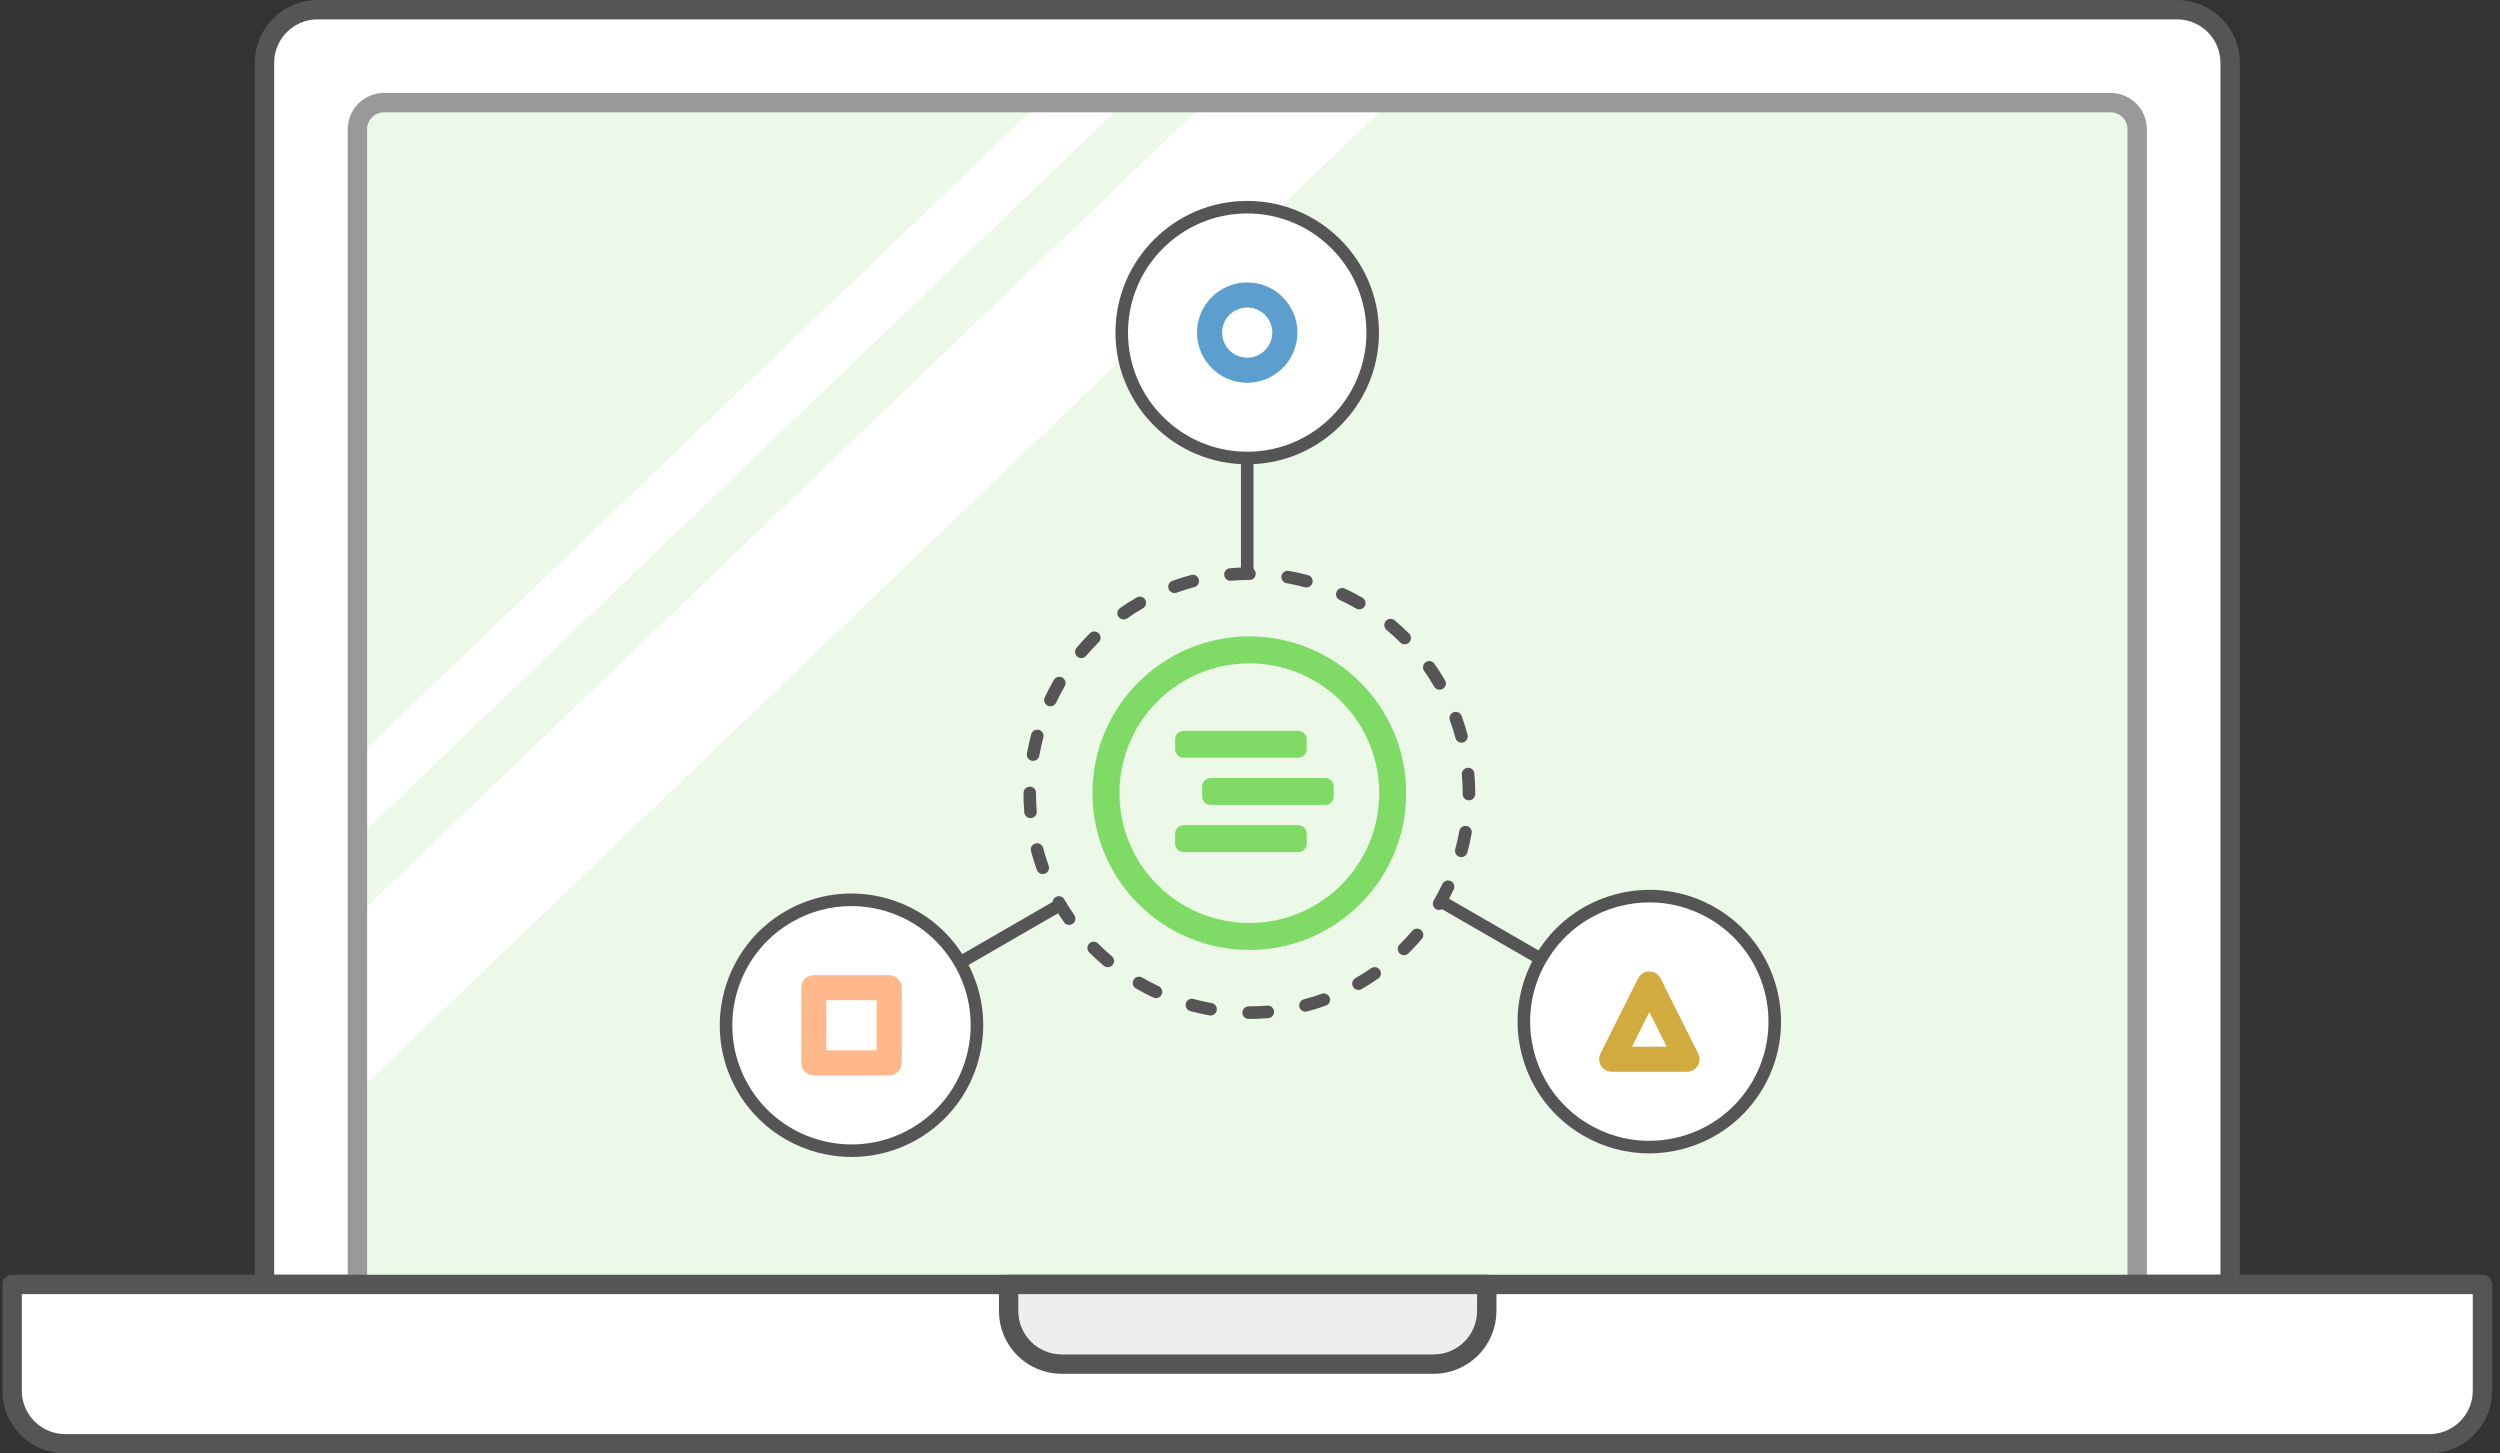 <svg width="258" height="150" viewBox="0 0 258 150" fill="none" xmlns="http://www.w3.org/2000/svg">
<rect x="0" y="0" width="258" height="150" fill="#333333" stroke="none"/>
<path fill-rule="evenodd" clip-rule="evenodd" d="M224.667 1H32.775C29.747 1 27.293 3.454 27.293 6.481V132.556H230.15V6.481C230.15 3.454 227.695 1 224.667 1Z" fill="white"/>
<path fill-rule="evenodd" clip-rule="evenodd" d="M224.667 1H32.775C29.747 1 27.293 3.454 27.293 6.481V132.556H230.15V6.481C230.15 3.454 227.695 1 224.667 1Z" stroke="#555555" stroke-width="2" stroke-linecap="round" stroke-linejoin="round"/>
<path fill-rule="evenodd" clip-rule="evenodd" d="M217.814 10.593H39.628C38.114 10.593 36.887 11.819 36.887 13.334V132.667H220.555V13.334C220.555 11.819 219.328 10.593 217.814 10.593Z" fill="#ECF9E8"/>
<path fill-rule="evenodd" clip-rule="evenodd" d="M37.676 111.962L143.351 10.593H124.354L37.331 94.071L37.676 111.962Z" fill="white"/>
<path fill-rule="evenodd" clip-rule="evenodd" d="M107.293 10.593L37.197 77.846L37.035 86.387L116.042 10.593H107.293Z" fill="white"/>
<path fill-rule="evenodd" clip-rule="evenodd" d="M128.713 59.572C128.355 59.572 128.065 59.282 128.065 58.924V34.324C128.065 33.966 128.355 33.676 128.713 33.676C129.071 33.676 129.36 33.966 129.36 34.324V58.924C129.36 59.282 129.071 59.572 128.713 59.572Z" fill="#555555"/>
<path fill-rule="evenodd" clip-rule="evenodd" d="M87.871 106.456C87.647 106.456 87.429 106.34 87.309 106.133C87.13 105.822 87.237 105.427 87.546 105.248L108.855 92.948C109.164 92.769 109.561 92.875 109.74 93.185C109.919 93.495 109.813 93.891 109.503 94.069L88.194 106.37C88.092 106.428 87.981 106.456 87.871 106.456Z" fill="#555555"/>
<path fill-rule="evenodd" clip-rule="evenodd" d="M170.212 106.078C170.102 106.078 169.991 106.05 169.889 105.991L148.58 93.691C148.27 93.512 148.164 93.116 148.343 92.806C148.522 92.496 148.918 92.391 149.227 92.569L170.537 104.87C170.846 105.048 170.953 105.444 170.774 105.754C170.654 105.962 170.436 106.078 170.212 106.078Z" fill="#555555"/>
<path fill-rule="evenodd" clip-rule="evenodd" d="M126.982 59.935C126.649 59.935 126.366 59.679 126.337 59.342C126.307 58.986 126.571 58.672 126.927 58.642C127.588 58.586 128.263 58.558 128.932 58.558C129.289 58.558 129.591 58.847 129.591 59.205C129.591 59.562 129.314 59.852 128.956 59.852H128.932C128.299 59.852 127.662 59.879 127.037 59.933C127.018 59.934 127 59.935 126.982 59.935ZM134.817 60.623C134.761 60.623 134.705 60.616 134.649 60.601C134.032 60.436 133.402 60.297 132.776 60.186C132.423 60.124 132.188 59.789 132.25 59.437C132.312 59.085 132.647 58.849 133 58.911C133.663 59.028 134.332 59.175 134.984 59.351C135.329 59.443 135.534 59.798 135.441 60.143C135.364 60.432 135.103 60.623 134.817 60.623ZM121.208 61.202C120.943 61.202 120.694 61.038 120.599 60.775C120.477 60.439 120.651 60.068 120.987 59.946C121.621 59.716 122.273 59.512 122.926 59.338C123.272 59.245 123.626 59.452 123.719 59.797C123.811 60.143 123.605 60.498 123.259 60.589C122.643 60.753 122.027 60.946 121.428 61.163C121.356 61.189 121.281 61.202 121.208 61.202ZM140.275 62.889C140.165 62.889 140.053 62.861 139.951 62.803C139.402 62.484 138.829 62.185 138.25 61.914C137.927 61.763 137.787 61.378 137.939 61.053C138.09 60.73 138.476 60.59 138.799 60.742C139.412 61.029 140.018 61.345 140.6 61.682C140.91 61.861 141.016 62.257 140.836 62.566C140.716 62.774 140.498 62.889 140.275 62.889ZM115.96 63.927C115.756 63.927 115.556 63.831 115.429 63.651C115.225 63.358 115.296 62.954 115.589 62.749C116.142 62.362 116.718 61.995 117.304 61.659C117.614 61.479 118.011 61.586 118.188 61.895C118.367 62.206 118.26 62.602 117.951 62.78C117.398 63.098 116.853 63.445 116.331 63.81C116.218 63.889 116.089 63.927 115.96 63.927ZM144.963 66.492C144.797 66.492 144.632 66.428 144.505 66.302C144.052 65.849 143.576 65.413 143.09 65.005C142.817 64.776 142.78 64.367 143.011 64.093C143.24 63.819 143.648 63.783 143.923 64.013C144.437 64.445 144.941 64.907 145.421 65.387C145.673 65.64 145.673 66.05 145.421 66.302C145.294 66.428 145.128 66.492 144.963 66.492ZM111.593 67.914C111.446 67.914 111.298 67.864 111.177 67.761C110.904 67.531 110.869 67.123 111.099 66.849C111.534 66.334 111.996 65.831 112.475 65.355C112.728 65.101 113.138 65.103 113.391 65.356C113.643 65.609 113.642 66.019 113.39 66.272C112.938 66.722 112.5 67.198 112.089 67.684C111.961 67.836 111.779 67.914 111.593 67.914ZM148.566 71.18C148.342 71.18 148.124 71.064 148.005 70.857C147.685 70.305 147.338 69.76 146.972 69.239C146.767 68.946 146.838 68.542 147.13 68.337C147.424 68.132 147.827 68.203 148.032 68.496C148.42 69.048 148.787 69.624 149.125 70.209C149.305 70.518 149.199 70.914 148.89 71.094C148.787 71.152 148.676 71.18 148.566 71.18ZM108.404 72.89C108.312 72.89 108.218 72.87 108.129 72.829C107.805 72.676 107.666 72.291 107.818 71.968C108.105 71.357 108.422 70.751 108.761 70.168C108.941 69.859 109.337 69.754 109.647 69.933C109.956 70.113 110.061 70.509 109.881 70.818C109.561 71.369 109.261 71.941 108.99 72.518C108.88 72.752 108.647 72.89 108.404 72.89ZM150.828 76.642C150.543 76.642 150.28 76.451 150.203 76.161C150.04 75.548 149.846 74.933 149.627 74.332C149.504 73.996 149.678 73.625 150.014 73.502C150.349 73.379 150.721 73.553 150.844 73.889C151.076 74.525 151.281 75.178 151.454 75.828C151.547 76.173 151.342 76.528 150.996 76.62C150.94 76.635 150.884 76.642 150.828 76.642ZM106.618 78.523C106.58 78.523 106.543 78.52 106.504 78.514C106.152 78.451 105.917 78.115 105.979 77.763C106.097 77.099 106.246 76.431 106.421 75.78C106.514 75.435 106.87 75.231 107.215 75.323C107.56 75.416 107.765 75.771 107.672 76.117C107.506 76.731 107.366 77.361 107.254 77.989C107.199 78.303 106.925 78.523 106.618 78.523ZM151.595 82.596C151.237 82.596 150.947 82.307 150.947 81.949V81.854C150.947 81.213 150.92 80.569 150.865 79.937C150.834 79.581 151.098 79.267 151.454 79.236C151.815 79.199 152.124 79.47 152.155 79.825C152.213 80.493 152.242 81.177 152.242 81.854V81.949C152.242 82.307 151.952 82.596 151.595 82.596ZM106.348 84.428C106.015 84.428 105.732 84.172 105.704 83.835C105.649 83.18 105.621 82.513 105.621 81.854C105.621 81.497 105.911 81.184 106.27 81.184C106.626 81.184 106.917 81.45 106.917 81.807C106.917 81.815 106.916 81.872 106.916 81.88C106.916 82.478 106.943 83.107 106.994 83.727C107.025 84.083 106.76 84.397 106.403 84.426C106.384 84.428 106.366 84.428 106.348 84.428ZM150.805 88.454C150.749 88.454 150.691 88.447 150.634 88.431C150.289 88.337 150.086 87.981 150.179 87.636C150.346 87.024 150.488 86.394 150.601 85.765C150.664 85.413 150.999 85.177 151.353 85.242C151.704 85.305 151.939 85.641 151.875 85.993C151.756 86.66 151.605 87.327 151.429 87.976C151.351 88.264 151.089 88.454 150.805 88.454ZM107.612 90.202C107.348 90.202 107.099 90.038 107.003 89.776C106.775 89.144 106.571 88.491 106.396 87.835C106.304 87.489 106.511 87.135 106.857 87.044C107.202 86.953 107.557 87.158 107.649 87.503C107.813 88.123 108.005 88.739 108.221 89.334C108.343 89.67 108.169 90.041 107.833 90.163C107.76 90.19 107.686 90.202 107.612 90.202ZM148.517 93.904C148.407 93.904 148.294 93.876 148.191 93.815C147.882 93.635 147.778 93.239 147.958 92.93C148.28 92.38 148.581 91.808 148.853 91.233C149.006 90.91 149.39 90.771 149.715 90.923C150.038 91.076 150.176 91.462 150.024 91.785C149.737 92.396 149.417 93 149.077 93.583C148.957 93.789 148.74 93.904 148.517 93.904ZM110.335 95.451C110.131 95.451 109.93 95.354 109.804 95.174C109.418 94.621 109.051 94.044 108.714 93.458C108.535 93.148 108.642 92.752 108.952 92.574C109.262 92.396 109.658 92.502 109.836 92.812C110.155 93.365 110.501 93.91 110.866 94.432C111.07 94.725 110.998 95.129 110.705 95.334C110.592 95.412 110.463 95.451 110.335 95.451ZM144.898 98.577C144.731 98.577 144.564 98.513 144.438 98.386C144.186 98.131 144.187 97.722 144.442 97.47C144.895 97.02 145.334 96.545 145.745 96.06C145.975 95.788 146.384 95.753 146.658 95.985C146.93 96.216 146.964 96.624 146.733 96.897C146.298 97.411 145.833 97.912 145.354 98.389C145.228 98.514 145.063 98.577 144.898 98.577ZM114.32 99.817C114.173 99.817 114.025 99.767 113.904 99.664C113.389 99.23 112.886 98.767 112.408 98.288C112.156 98.035 112.157 97.624 112.41 97.373C112.664 97.12 113.073 97.121 113.326 97.375C113.777 97.827 114.252 98.265 114.738 98.674C115.012 98.904 115.046 99.313 114.816 99.587C114.688 99.738 114.505 99.817 114.32 99.817ZM140.196 102.161C139.972 102.161 139.754 102.044 139.634 101.836C139.456 101.526 139.563 101.129 139.874 100.951C140.428 100.634 140.972 100.288 141.494 99.925C141.789 99.72 142.192 99.793 142.396 100.086C142.6 100.38 142.528 100.783 142.236 100.988C141.682 101.373 141.105 101.739 140.517 102.075C140.416 102.133 140.306 102.161 140.196 102.161ZM119.295 103.009C119.202 103.009 119.109 102.989 119.02 102.947C118.408 102.658 117.802 102.341 117.221 102.003C116.911 101.823 116.807 101.427 116.987 101.118C117.167 100.808 117.563 100.703 117.872 100.883C118.421 101.203 118.993 101.503 119.571 101.775C119.895 101.928 120.034 102.313 119.881 102.637C119.771 102.871 119.538 103.009 119.295 103.009ZM134.724 104.405C134.438 104.405 134.175 104.213 134.098 103.923C134.008 103.577 134.214 103.223 134.559 103.132C135.176 102.969 135.792 102.778 136.391 102.562C136.729 102.44 137.099 102.615 137.22 102.952C137.341 103.288 137.166 103.659 136.83 103.78C136.195 104.009 135.543 104.212 134.89 104.384C134.835 104.398 134.779 104.405 134.724 104.405ZM124.93 104.799C124.892 104.799 124.854 104.796 124.815 104.789C124.151 104.671 123.484 104.522 122.832 104.346C122.487 104.252 122.283 103.897 122.376 103.552C122.469 103.206 122.827 103.003 123.17 103.095C123.785 103.262 124.415 103.403 125.043 103.514C125.395 103.577 125.629 103.914 125.566 104.265C125.511 104.579 125.238 104.799 124.93 104.799ZM128.932 105.152H128.861C128.503 105.152 128.213 104.862 128.213 104.504C128.213 104.147 128.503 103.857 128.861 103.857H128.932C129.548 103.857 130.171 103.832 130.781 103.78C131.138 103.749 131.45 104.016 131.479 104.372C131.509 104.728 131.244 105.041 130.888 105.071C130.242 105.124 129.584 105.152 128.932 105.152Z" fill="#555555"/>
<path fill-rule="evenodd" clip-rule="evenodd" d="M122.169 87.943H133.953C134.449 87.943 134.85 87.547 134.85 87.059V86.043C134.85 85.555 134.449 85.159 133.953 85.159H122.169C121.674 85.159 121.273 85.555 121.273 86.043V87.059C121.273 87.547 121.674 87.943 122.169 87.943ZM124.955 83.072H136.739C137.234 83.072 137.635 82.676 137.635 82.188V81.172C137.635 80.684 137.234 80.289 136.739 80.289H124.955C124.459 80.289 124.058 80.684 124.058 81.172V82.188C124.058 82.676 124.459 83.072 124.955 83.072ZM122.169 78.201H133.953C134.449 78.201 134.85 77.805 134.85 77.317V76.301C134.85 75.813 134.449 75.417 133.953 75.417H122.169C121.674 75.417 121.273 75.813 121.273 76.301V77.317C121.273 77.805 121.674 78.201 122.169 78.201ZM128.932 65.675C119.992 65.675 112.744 72.918 112.744 81.854C112.744 90.789 119.992 98.032 128.932 98.032C137.872 98.032 145.119 90.789 145.119 81.854C145.119 72.918 137.872 65.675 128.932 65.675ZM128.932 95.25C121.53 95.25 115.529 89.252 115.529 81.854C115.529 74.456 121.53 68.459 128.932 68.459C136.334 68.459 142.335 74.456 142.335 81.854C142.335 89.252 136.334 95.25 128.932 95.25Z" fill="#7FDB65"/>
<path fill-rule="evenodd" clip-rule="evenodd" d="M141.663 34.324C141.663 27.175 135.865 21.38 128.713 21.38C121.561 21.38 115.763 27.175 115.763 34.324C115.763 41.472 121.561 47.267 128.713 47.267C135.865 47.267 141.663 41.472 141.663 34.324Z" fill="white"/>
<path fill-rule="evenodd" clip-rule="evenodd" d="M128.713 22.028C121.929 22.028 116.41 27.544 116.41 34.324C116.41 41.103 121.929 46.619 128.713 46.619C135.497 46.619 141.016 41.103 141.016 34.324C141.016 27.544 135.497 22.028 128.713 22.028ZM128.713 47.914C121.215 47.914 115.115 41.817 115.115 34.324C115.115 26.83 121.215 20.733 128.713 20.733C136.211 20.733 142.311 26.83 142.311 34.324C142.311 41.817 136.211 47.914 128.713 47.914Z" fill="#555555"/>
<path fill-rule="evenodd" clip-rule="evenodd" d="M81.395 94.596C75.203 98.17 73.083 106.087 76.659 112.28C80.235 118.473 88.154 120.596 94.345 117.022C100.537 113.448 102.657 105.53 99.081 99.338C95.505 93.145 87.587 91.022 81.395 94.596Z" fill="white"/>
<path fill-rule="evenodd" clip-rule="evenodd" d="M87.846 93.505C85.716 93.505 83.613 94.063 81.719 95.157C75.846 98.546 73.828 106.083 77.22 111.956C80.612 117.831 88.149 119.851 94.022 116.461C96.867 114.819 98.901 112.167 99.751 108.994C100.6 105.821 100.163 102.507 98.52 99.661C96.877 96.816 94.224 94.781 91.051 93.929C89.991 93.645 88.915 93.505 87.846 93.505ZM87.897 119.4C83.194 119.4 78.615 116.961 76.098 112.604C72.349 106.112 74.581 97.782 81.071 94.035C84.215 92.221 87.879 91.739 91.387 92.679C94.894 93.619 97.826 95.869 99.642 99.014C101.458 102.159 101.941 105.822 101.002 109.329C100.062 112.837 97.813 115.767 94.669 117.583C92.535 118.815 90.201 119.4 87.897 119.4Z" fill="#555555"/>
<path fill-rule="evenodd" clip-rule="evenodd" d="M163.738 116.643C169.929 120.217 177.848 118.094 181.423 111.902C184.999 105.709 182.879 97.791 176.688 94.217C170.496 90.643 162.577 92.766 159.002 98.959C155.425 105.151 157.545 113.069 163.738 116.643Z" fill="white"/>
<path fill-rule="evenodd" clip-rule="evenodd" d="M170.237 93.126C169.168 93.126 168.092 93.266 167.032 93.55C163.857 94.402 161.205 96.437 159.563 99.282C157.919 102.128 157.483 105.442 158.332 108.616C159.182 111.789 161.216 114.44 164.061 116.082C166.906 117.724 170.221 118.159 173.393 117.309C176.567 116.459 179.22 114.423 180.863 111.577C184.254 105.704 182.236 98.168 176.364 94.778C174.47 93.684 172.367 93.126 170.237 93.126ZM170.186 119.03C167.831 119.03 165.507 118.413 163.414 117.204C160.269 115.389 158.021 112.458 157.081 108.95C156.142 105.443 156.625 101.78 158.44 98.635C160.257 95.49 163.188 93.24 166.696 92.3C170.204 91.36 173.867 91.841 177.012 93.656C183.502 97.403 185.733 105.734 181.985 112.225C180.168 115.37 177.237 117.619 173.73 118.56C172.557 118.874 171.368 119.03 170.186 119.03Z" fill="#555555"/>
<path fill-rule="evenodd" clip-rule="evenodd" d="M85.28 108.397H90.46V103.221H85.28V108.397ZM91.755 110.987H83.985C83.27 110.987 82.69 110.407 82.69 109.692V101.927C82.69 101.211 83.27 100.632 83.985 100.632H91.755C92.471 100.632 93.05 101.211 93.05 101.927V109.692C93.05 110.407 92.471 110.987 91.755 110.987Z" fill="#FFB88B"/>
<path fill-rule="evenodd" clip-rule="evenodd" d="M168.423 108.018H172.002L170.213 104.441L168.423 108.018ZM174.098 110.607H166.328C165.878 110.607 165.462 110.375 165.226 109.993C164.99 109.611 164.969 109.135 165.169 108.733L169.055 100.968C169.273 100.529 169.722 100.252 170.213 100.252C170.703 100.252 171.152 100.529 171.371 100.968L175.256 108.733C175.457 109.135 175.435 109.611 175.199 109.993C174.964 110.375 174.547 110.607 174.098 110.607Z" fill="#D2AB40"/>
<path fill-rule="evenodd" clip-rule="evenodd" d="M128.713 31.735C127.285 31.735 126.123 32.896 126.123 34.324C126.123 35.751 127.285 36.911 128.713 36.911C130.141 36.911 131.303 35.751 131.303 34.324C131.303 32.896 130.141 31.735 128.713 31.735ZM128.713 39.501C125.857 39.501 123.533 37.178 123.533 34.324C123.533 31.469 125.857 29.146 128.713 29.146C131.569 29.146 133.893 31.469 133.893 34.324C133.893 37.178 131.569 39.501 128.713 39.501Z" fill="#5C9FCE"/>
<path fill-rule="evenodd" clip-rule="evenodd" d="M217.814 10.593H39.628C38.114 10.593 36.887 11.819 36.887 13.334V132.667H220.555V13.334C220.555 11.819 219.328 10.593 217.814 10.593Z" stroke="#999999" stroke-width="2" stroke-linecap="round" stroke-linejoin="round"/>
<path fill-rule="evenodd" clip-rule="evenodd" d="M250.709 149H6.733C3.705 149 1.25 146.546 1.25 143.519V132.556H256.192V143.519C256.192 146.546 253.737 149 250.709 149Z" fill="white"/>
<path fill-rule="evenodd" clip-rule="evenodd" d="M250.709 149H6.733C3.705 149 1.25 146.546 1.25 143.519V132.556H256.192V143.519C256.192 146.546 253.737 149 250.709 149Z" stroke="#555555" stroke-width="2" stroke-linecap="round" stroke-linejoin="round"/>
<path fill-rule="evenodd" clip-rule="evenodd" d="M147.95 140.778H109.572C106.544 140.778 104.089 138.324 104.089 135.296V132.556H153.433V135.296C153.433 138.324 150.978 140.778 147.95 140.778Z" fill="#EEEEEE"/>
<path fill-rule="evenodd" clip-rule="evenodd" d="M147.95 140.778H109.572C106.544 140.778 104.089 138.324 104.089 135.296V132.556H153.433V135.296C153.433 138.324 150.978 140.778 147.95 140.778Z" stroke="#555555" stroke-width="2" stroke-linecap="round" stroke-linejoin="round"/>
</svg>
